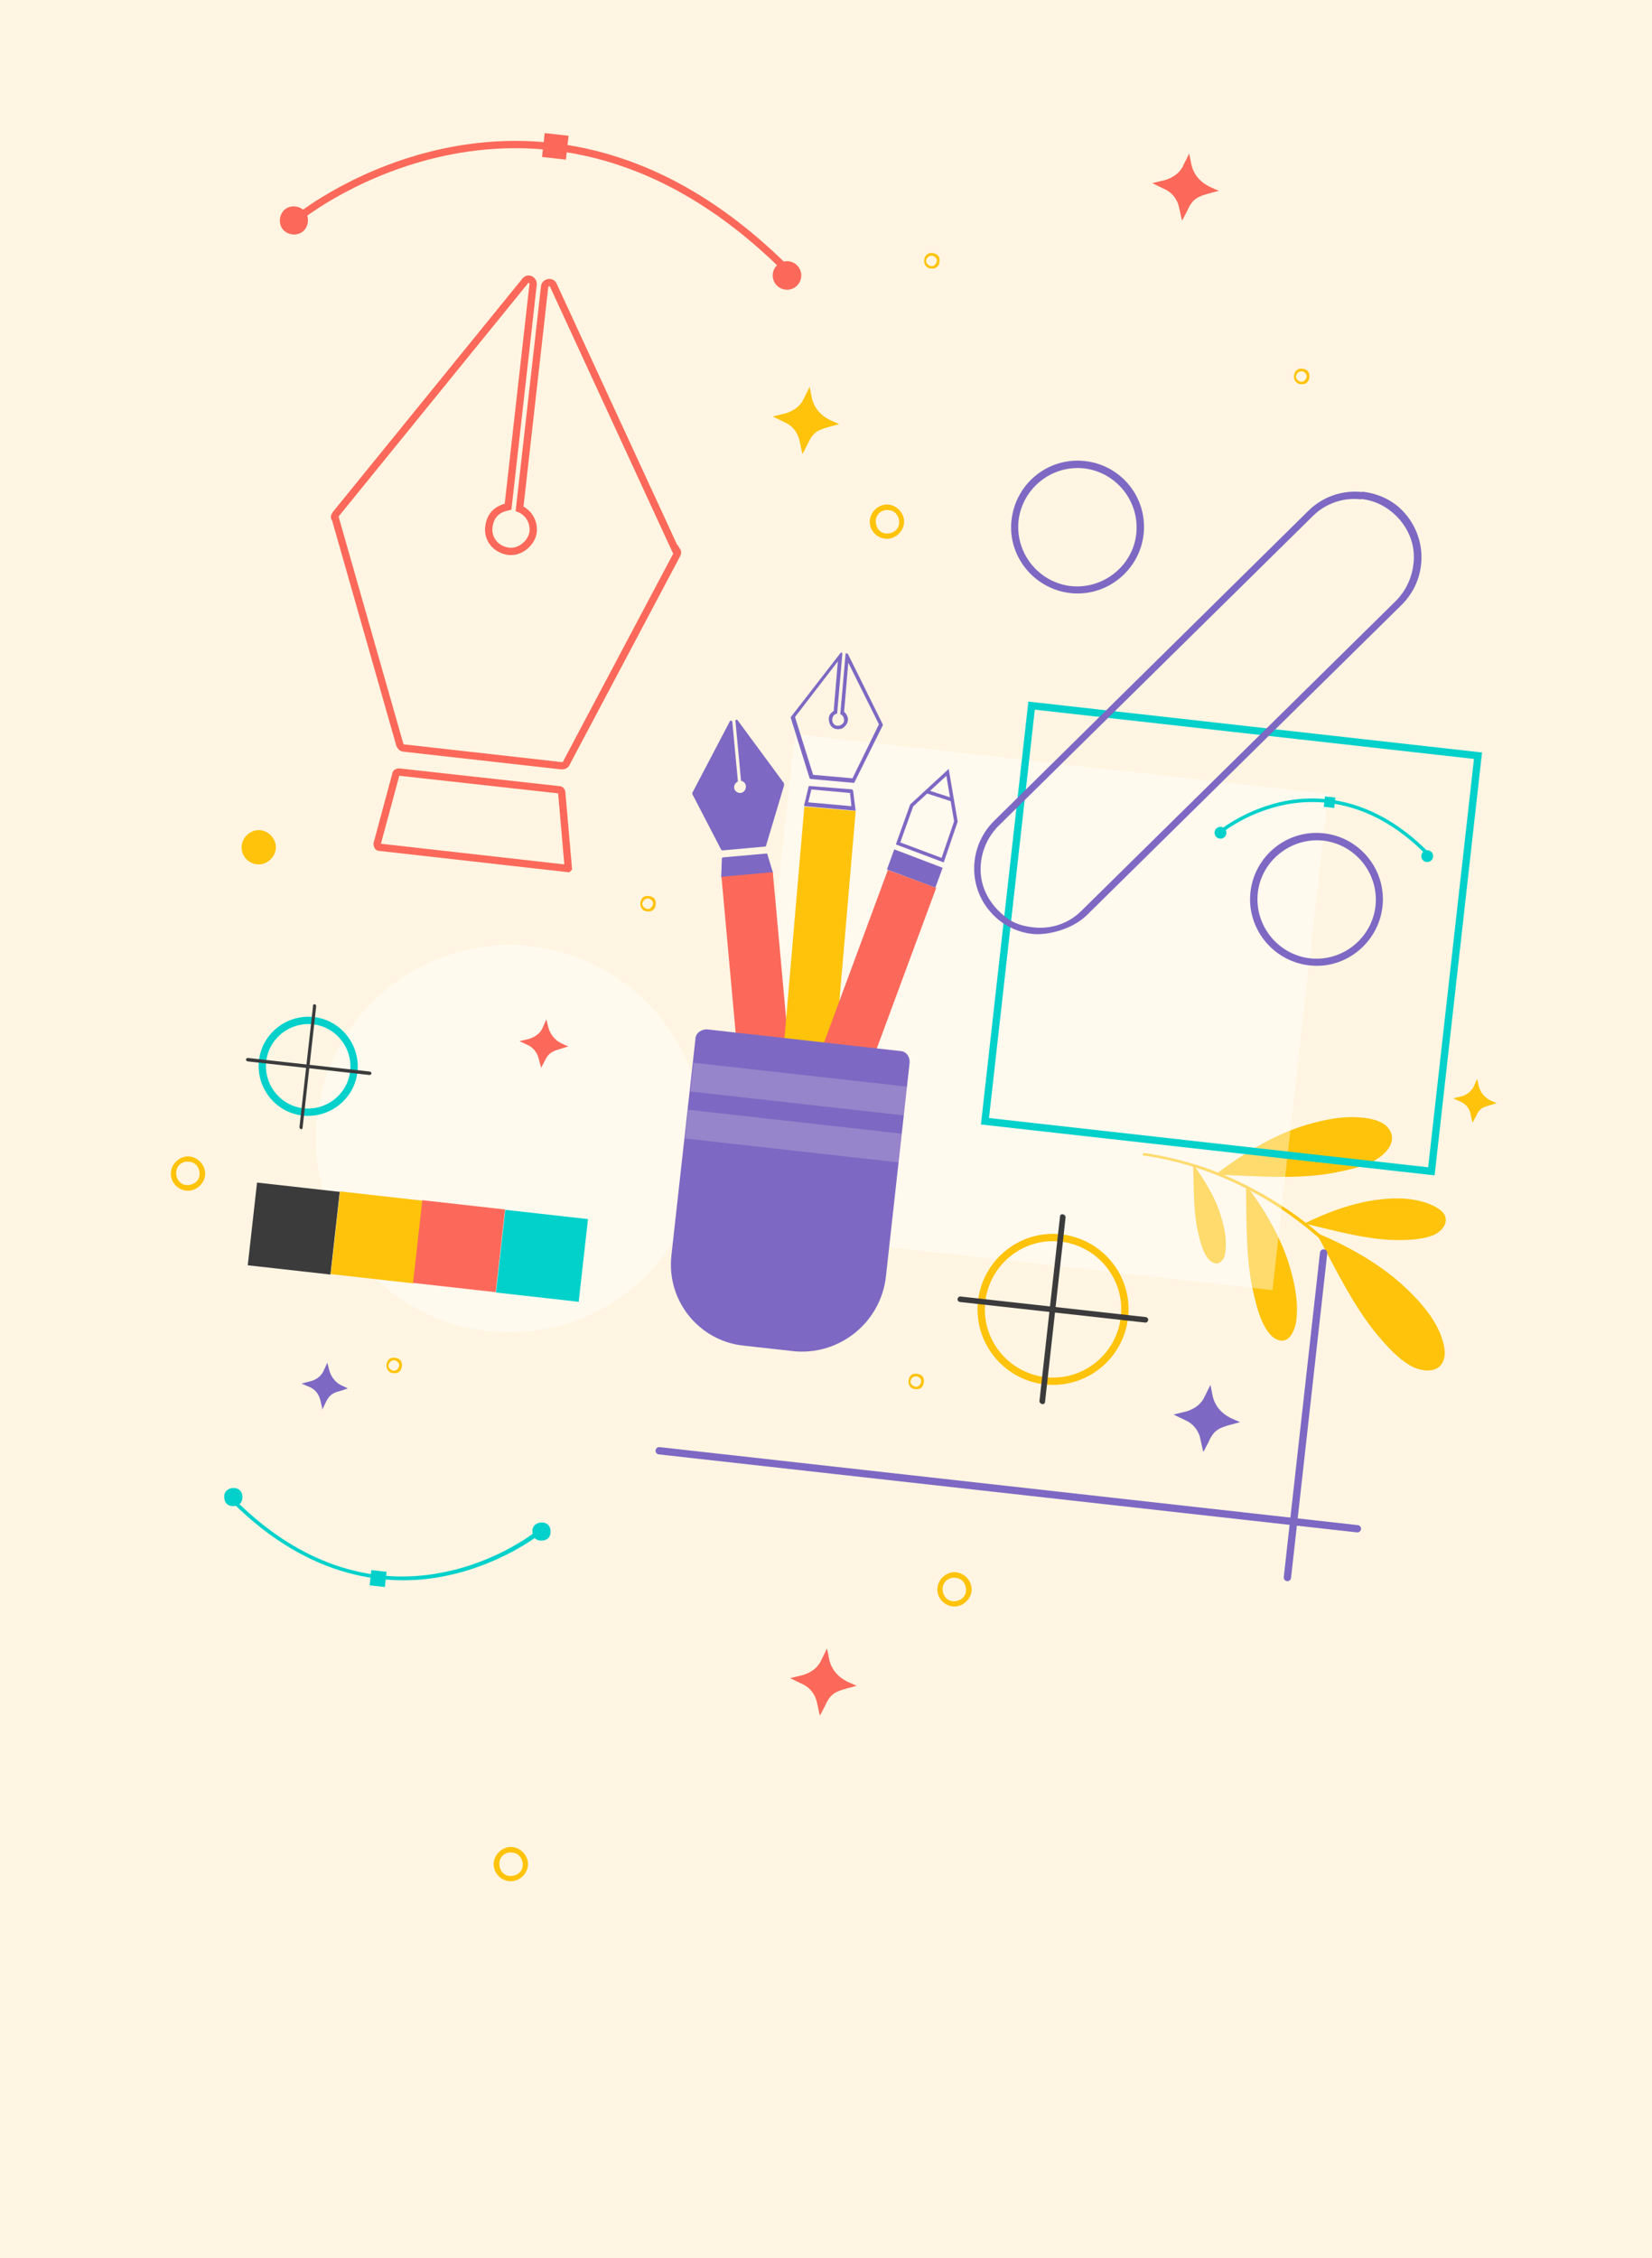 <?xml version="1.0" encoding="UTF-8"?>
<svg xmlns="http://www.w3.org/2000/svg" version="1.1" viewBox="0 0 474.4 648.4">
  <defs>
    <style>
      .cls-1 {
        fill: #fdf6e6;
        opacity: .2;
      }

      .cls-1, .cls-2, .cls-3 {
        isolation: isolate;
      }

      .cls-4, .cls-5, .cls-6, .cls-7, .cls-8, .cls-9 {
        fill: none;
      }

      .cls-4, .cls-5, .cls-6, .cls-8 {
        stroke-width: 2.1px;
      }

      .cls-4, .cls-5, .cls-6, .cls-8, .cls-9 {
        stroke-miterlimit: 10;
      }

      .cls-4, .cls-7 {
        stroke: #02d1cb;
      }

      .cls-2 {
        fill: #fff;
        opacity: .4;
      }

      .cls-10 {
        fill: #02d1cb;
      }

      .cls-11 {
        fill: #7d69c3;
      }

      .cls-5 {
        stroke-linecap: round;
      }

      .cls-5, .cls-9 {
        stroke: #7d69c3;
      }

      .cls-12, .cls-3 {
        opacity: 0;
      }

      .cls-6 {
        stroke: #fc695a;
      }

      .cls-3 {
        fill: #4b0263;
      }

      .cls-13 {
        fill: #fff5e2;
      }

      .cls-7 {
        stroke-miterlimit: 10;
        stroke-width: 2.1px;
      }

      .cls-8 {
        stroke: #ffc30c;
      }

      .cls-14 {
        fill: #3c3b3c;
      }

      .cls-15 {
        fill: #ffc30c;
      }

      .cls-16 {
        fill: #fc695a;
      }
    </style>
  </defs>
  <!-- Generator: Adobe Illustrator 28.7.1, SVG Export Plug-In . SVG Version: 1.2.0 Build 142)  -->
  <g>
    <g id="Ebene_1">
      <g id="Ebene_1-2" data-name="Ebene_1">
        <g id="Ebene_1-2">
          <g id="bg">
            <rect class="cls-13" x="-2.4" y="-2" width="479.3" height="652.4"/>
          </g>
          <g>
            <g>
              <path class="cls-15" d="M328.3,331.8c10.6,1.5,20.8,4.9,30.2,9.8,9.4,4.9,18.2,11.4,25.6,19,4.2,4.3,7.9,9,11.2,14,.4.5,1,0,.8-.5-5.9-9-13.3-17-21.7-23.4s-18.1-11.7-28.1-15.3c-5.6-1.9-11.6-3.4-17.6-4.3-.6,0-.8.7-.2.8h-.2,0Z"/>
              <path class="cls-15" d="M349,337.3c7.1-5.4,16.5-11.4,25.9-14.2,5.3-1.6,11.1-2.8,16.8-2.1,2.8.3,5.7,1.2,7,3,2.3,2.8.5,6.2-2.5,8.3-3.1,2.3-7.4,3.3-11.7,4.2-11.1,2.4-23.8,1.2-35.6.8"/>
              <path class="cls-15" d="M374.5,351.4c6.2-3.1,14.3-6.2,22.1-7,4.3-.5,9-.4,13.2,1.1,2,.7,4.1,1.8,5,3.3,1.2,2.4-.7,4.8-3.2,5.9-2.8,1.1-6.3,1.4-9.6,1.4-9,.1-18.6-2.7-27.6-4.8"/>
              <path class="cls-15" d="M378,354c8.2,3.4,18.1,8.7,25.3,15.5,4.1,3.8,8.1,8.2,10.3,13.5,1,2.6,1.8,5.5.9,7.7-1.2,3.3-5.1,3.4-8.4,2-3.5-1.6-6.6-4.8-9.4-8-7.7-8.7-13.1-20.3-18.7-30.6"/>
              <path class="cls-15" d="M357.9,340.4c4.5,5.9,9.5,14,12.1,22.1,1.4,4.6,2.7,9.7,2.4,14.8,0,2.5-.7,5-2,6.6-2,2.2-4.8.8-6.5-1.8-1.9-2.7-2.9-6.4-3.8-10.2-2.4-9.6-2.1-21-2.3-31.6"/>
              <path class="cls-15" d="M342.6,334.3c2.8,3.8,6.1,9,7.8,14.2.9,3,1.8,6.2,1.6,9.5s-.5,3.2-1.2,4.1c-1.2,1.4-3,.6-4.2-1.1-1.2-1.8-1.9-4.1-2.4-6.5-1.6-6.2-1.3-13.4-1.6-20.3"/>
            </g>
            <g class="cls-12">
              <path class="cls-11" d="M239.4,375.4c-5.8,8.5-13,15.9-21.2,21.8-8.1,6.2-17.4,10.8-27,13.9-5.4,1.8-11,3-16.7,3.7-.6,0-.4.9,0,.9,10.2-1.2,20.2-4.3,29.3-8.8,9.2-4.5,17.7-10.6,25.1-17.6,4.2-4.1,7.9-8.5,11.2-13.3.4-.6-.3-1.1-.6-.7h-.1Z"/>
              <path class="cls-11" d="M226,390.9c1.7,8.4,2.8,19,1.3,28.4-.9,5.2-2.2,10.7-5.4,15.4-1.4,2.2-3.4,4.4-5.5,4.8-3.2.8-5.5-2.2-6.1-5.6-.5-3.6.3-7.8,1.4-11.9,2.6-10.8,9-21.3,14.3-31.3"/>
              <path class="cls-11" d="M203,407c0,6.7-.9,14.9-3.3,21.9-1.5,3.9-3.4,7.9-6.4,10.9-1.4,1.5-3.3,2.8-5.1,2.9-2.6,0-3.9-2.6-3.8-5.2s1.4-6,2.8-8.9c3.7-7.7,10.2-14.6,15.8-21.5"/>
              <path class="cls-11" d="M199.4,408.8c-6.4,5.7-15.1,11.9-23.9,15.2-4.9,1.9-10.4,3.4-16,3-2.7-.1-5.4-.8-7-2.5-2.3-2.5-.7-5.8,1.9-8,3-2.4,7-3.6,11-4.7,10.6-2.8,22.9-2.5,34.2-3"/>
              <path class="cls-11" d="M219.6,397.1c-6.9,1.4-16,2.3-24.2,1.1-4.6-.7-9.5-1.7-13.9-4.1-2.1-1.1-4.1-2.6-4.8-4.5-1-2.6,1.3-4.4,4.2-4.7,3.1-.5,6.8.3,10.3,1,9.6,2.1,19.3,7.2,28.5,11.3"/>
              <path class="cls-11" d="M231,386.6c-4.5.9-10.3,1.4-15.5.7-2.9-.4-6.1-1.2-8.9-2.7-1.3-.7-2.7-1.7-3-2.9-.7-1.6,1-2.9,2.8-3,2-.3,4.4.2,6.7.6,6.1,1.4,12.3,4.6,18.2,7.3"/>
            </g>
            <g class="cls-12">
              <path class="cls-11" d="M271.6,150.3c3.5-5.8,7.9-10.9,13.3-15.1,5.2-4.3,11.1-7.7,17.4-10.1,3.5-1.3,7.1-2.4,10.9-3,.4,0,.3-.7-.2-.6-6.7,1.1-13.1,3.6-18.9,6.8-5.8,3.3-11.3,7.6-15.8,12.6-2.6,2.9-4.9,5.9-6.9,9.1-.2.5.3.9.5.5h0l-.3-.2h0Z"/>
              <path class="cls-11" d="M280,139.7c-1.4-5.5-2.5-12.5-1.9-18.6.7-6.1,1.1-7.2,3-10.4.9-1.5,2.1-3,3.5-3.4,2-.7,3.8,1.2,4.2,3.5.5,2.5,0,5.1-.3,7.8-1.4,7-5.3,14.2-8.4,20.8"/>
              <path class="cls-11" d="M294.5,128.3c-.3-4.4,0-9.9,1.5-14.5.8-2.6,1.9-5.3,3.8-7.5.9-1,2-1.9,3.1-2.1,1.7-.2,2.7,1.5,2.7,3.3s-.7,4-1.5,6c-2.2,5.2-6.2,10-9.6,14.7"/>
              <path class="cls-11" d="M296.8,126.9c4.1-3.9,9.6-8.4,15.1-10.9,3.2-1.4,6.8-2.6,10.5-2.6s3.5.4,4.7,1.3c1.7,1.5.7,3.8-1.1,5.4s-4.4,2.7-7,3.5c-6.8,2.2-14.8,2.4-22.3,3.2"/>
              <path class="cls-11" d="M283.9,135.3c4.5-1.1,10.5-2.1,15.9-1.7,2.9.3,6.3.7,9.3,2.3,1.4.6,2.8,1.6,3.2,2.8.8,1.6-.8,2.9-2.6,3.3-2,.5-4.5.1-6.9-.3-6.4-1-12.8-4-19-6.3"/>
              <path class="cls-11" d="M276.7,142.6c3-.7,6.7-1.4,10.2-1,2,.3,4.1.4,6,1.4.9.4,1.8,1,2.1,1.7.4,1.1-.5,1.8-1.6,2.1-1.2.2-2.9,0-4.4-.2-4-.6-8.2-2.5-12.2-4"/>
            </g>
            <g>
              <polygon class="cls-3" points="175.2 151.2 78.2 269.8 244 286.9 175.2 151.2"/>
              <circle class="cls-2" cx="146.3" cy="327" r="55.6"/>
              <rect class="cls-2" x="225.2" y="213.6" width="143.4" height="154" transform="translate(-25 553.3) rotate(-83.6)"/>
            </g>
            <rect class="cls-7" x="293.6" y="205" width="120.1" height="129" transform="translate(46.4 590.9) rotate(-83.6)"/>
            <g>
              <rect class="cls-14" x="72.4" y="340.8" width="23.9" height="23.9" transform="translate(-275.6 397.3) rotate(-83.6)"/>
              <rect class="cls-15" x="96.2" y="343.4" width="23.9" height="23.9" transform="translate(-257 423.2) rotate(-83.6)"/>
              <rect class="cls-16" x="119.9" y="345.9" width="23.9" height="23.9" transform="translate(-238.5 449) rotate(-83.6)"/>
              <rect class="cls-10" x="143.6" y="348.7" width="23.9" height="23.9" transform="translate(-220.1 475) rotate(-83.6)"/>
            </g>
            <g>
              <path class="cls-8" d="M322.9,378.3c-1.3,11.3-11.5,19.5-22.8,18.2s-19.5-11.5-18.2-22.8,11.5-19.5,22.8-18.2,19.5,11.5,18.2,22.8Z"/>
              <g>
                <path class="cls-14" d="M304.4,349.3l-5.9,53h0c0,1,1.5,1.3,1.6.3l5.9-53h0c0-1-1.5-1.3-1.6-.3h0Z"/>
                <path class="cls-14" d="M328.9,378.2l-53.1-5.9c-1,0-1.2,1.5,0,1.6l53.1,5.9c1,0,1.2-1.5,0-1.6h0Z"/>
              </g>
            </g>
            <path class="cls-4" d="M90,293.1c-7.2-.8-13.8,4.4-14.6,11.6s4.4,13.8,11.6,14.6c7.2.8,13.8-4.4,14.6-11.6s-4.4-13.8-11.6-14.6Z"/>
            <g>
              <path class="cls-14" d="M89.9,288.8l-3.9,34.8h0c0,.8.9.9.9.2l3.9-34.8h0c0-.8-.9-.9-1,0h0v-.2h0Z"/>
              <path class="cls-14" d="M106.1,307.7l-34.9-3.9c-.7,0-.8.9,0,1l34.9,3.9c.7,0,.8-.9,0-1h0Z"/>
            </g>
            <g>
              <path class="cls-6" d="M163.1,249.4l-54.1-6.1c-.5,0-.7-.5-.7-1l5.4-20c0-.4.5-.6.9-.6l46,5.1c.4,0,.7.4.7.7l1.9,21.8h0Z"/>
              <path class="cls-6" d="M194.1,158.2l-35.2-76.3c-.5-1.2-2.3-.9-2.5.4l-7.2,63.8c2.5,1,4.2,3.7,3.9,6.6s-3.5,6.1-7.1,5.6-6.1-3.5-5.6-7.1,2.7-5.1,5.5-5.7l7.2-63.9c0-1.3-1.5-2-2.3-.9l-54.5,67.1c-.2.4-.4.8,0,1.1l18.5,64.9c.2.5.6,1,1.1,1l45.4,5.1c.6,0,1.1-.2,1.3-.7l31.8-60c.2-.4.2-.8,0-1.1h0l-.2.2h0Z"/>
            </g>
            <g>
              <path class="cls-6" d="M86.4,62s69-55.2,139.7,15.6"/>
              <path class="cls-16" d="M88.4,63.8c-.3,2.3-2.2,3.8-4.5,3.5s-3.8-2.2-3.5-4.5,2.2-3.8,4.5-3.5,3.8,2.2,3.5,4.5Z"/>
              <circle class="cls-16" cx="226" cy="79.1" r="4.1"/>
              <rect class="cls-16" x="156" y="38.6" width="6.9" height="6.9" transform="translate(99.9 195.8) rotate(-83.6)"/>
            </g>
            <g>
              <path class="cls-10" d="M67.2,430.4c22.6,22.7,44.9,24.1,59.6,21.2,16-3,26.8-11.6,26.9-11.7l.9,1s-11.1,8.7-27.4,11.8c-15,2.9-37.9,1.4-60.8-21.6l1-.9h-.2v.2Z"/>
              <path class="cls-10" d="M152.9,439.5c0-1.4,1.3-2.4,2.9-2.3s2.4,1.3,2.3,2.9-1.3,2.4-2.9,2.3-2.4-1.3-2.3-2.9Z"/>
              <path class="cls-10" d="M64.4,429.6c0-1.4,1.3-2.4,2.9-2.3s2.4,1.3,2.3,2.9-1.3,2.4-2.9,2.3-2.4-1.3-2.3-2.9Z"/>
              <rect class="cls-10" x="106.4" y="451.1" width="4.4" height="4.4" transform="translate(-354 510.7) rotate(-83.6)"/>
            </g>
            <g>
              <path class="cls-10" d="M409.4,245.3c-15.2-15.3-30.2-16.1-40-14.3-10.9,2.1-17.9,7.8-18,7.8l-.6-.8s7.5-5.9,18.4-8c10.1-1.9,25.4-.9,40.8,14.5l-.6.7h0Z"/>
              <circle class="cls-10" cx="350.5" cy="239.1" r="1.7" transform="translate(98.1 580.2) rotate(-87.8)"/>
              <circle class="cls-10" cx="409.9" cy="245.9" r="1.7" transform="translate(148.4 646) rotate(-87.8)"/>
              <rect class="cls-10" x="380.2" y="228.9" width="3" height="3" transform="translate(110.3 584) rotate(-83.6)"/>
            </g>
            <g>
              <g>
                <path class="cls-11" d="M221.9,250.7l-14.6,1.4s-.2,0-.2-.2l.2-5.5s.3-.2.4-.2l12.4-1.1h.2l1.7,5.6h0Z"/>
                <path class="cls-11" d="M225.2,225l-13.4-18.2c-.3-.3-.7,0-.6.3l1.6,17.1c.8.2,1.3.7,1.4,1.6,0,1-.6,1.8-1.5,1.9s-1.8-.6-1.9-1.5c0-.8.4-1.4,1.1-1.8l-1.6-17.1c0-.4-.6-.5-.7-.2l-10.8,20.6v.3l8.3,16s.2.2.4.2l12.2-1.1s.3,0,.3-.3l5.2-17.4s-.2-.2-.2-.3h.2Z"/>
              </g>
              <rect class="cls-16" x="210.5" y="251" width="14.8" height="73.6" transform="translate(-25.2 20.9) rotate(-5.2)"/>
            </g>
            <g>
              <rect class="cls-15" x="198.4" y="261.5" width="73.6" height="14.8" transform="translate(-52.8 480.3) rotate(-85.1)"/>
              <g>
                <path class="cls-11" d="M244.1,227.7l.4,3.8-12.4-1.1.9-3.7,10.9,1M244.9,226.7h0l-12.5-1s-.2,0-.2.2l-1.3,5.4s0,.2.2.2h0l14.6,1.3h0l-.7-5.7s0-.2-.2-.2h0v-.2h0Z"/>
                <path class="cls-11" d="M240.6,190l-1.2,14.2c-.9.5-1.4,1.3-1.4,2.2,0,1.5.8,2.9,2.5,3h0c.8,0,1.4-.1,2-.7s.9-1.1,1-1.9-.4-1.8-1.1-2.4l1.2-14.1,8.8,17.7-7.6,15.5-11.3-1-5.2-16.6,12.4-16.1M241.6,187.4s-.2,0-.3.2l-14.2,18.3v.3l5.4,17.3s.2.2.3.2h0l12.3,1.1c.2,0,.3,0,.3-.2l8.1-16.3v-.3l-10-20.2s-.2-.2-.3-.2c-.2,0-.4,0-.4.4l-1.5,17.1c.8.3,1.1,1,1.1,1.8s-1,1.6-1.9,1.5h0c-1,0-1.6-1-1.5-1.9s.6-1.4,1.4-1.6l1.5-17.2c0-.2-.3-.4-.4-.4h0Z"/>
              </g>
            </g>
            <g>
              <polygon class="cls-11" points="268.6 254.9 254.7 249.7 256.8 243.9 270.7 249.2 268.6 254.9"/>
              <rect class="cls-16" x="212.4" y="279.5" width="73.6" height="14.8" transform="translate(-106.4 421.1) rotate(-69.7)"/>
              <g>
                <polygon class="cls-9" points="270.7 247 274.5 235.9 272.1 221.8 261.8 231.3 257.9 242.2 270.7 247"/>
                <line class="cls-9" x1="266.1" y1="227.3" x2="273.5" y2="229.7"/>
              </g>
            </g>
            <g>
              <path class="cls-11" d="M227.8,388l-14.4-1.6c-12.7-1.4-22-12.9-20.6-25.8l6.9-62.2c0-1.7,1.7-2.9,3.4-2.8l55.3,6.2c1.8,0,3,1.7,2.8,3.5l-6.8,61.3c-1.5,13.3-13.5,22.8-26.7,21.4h.1Z"/>
              <rect class="cls-1" x="225.2" y="281.9" width="8.3" height="61.7" transform="translate(-107 505.8) rotate(-83.6)"/>
              <rect class="cls-1" x="223.7" y="295.4" width="8.3" height="61.7" transform="translate(-121.8 516.3) rotate(-83.6)"/>
            </g>
            <g>
              <line class="cls-5" x1="380.1" y1="359.8" x2="369.7" y2="453"/>
              <line class="cls-5" x1="389.8" y1="439" x2="189.3" y2="416.6"/>
            </g>
            <path class="cls-11" d="M345.5,416.8l-.8-3.6c-.5-2.5-2.2-4.5-4.4-5.4l-3.3-1.6,3.7-.9c2.3-.7,4.3-2.1,5.2-4.2l1.7-3.4.6,3c.6,3,2.6,5.2,5.2,6.5l2.7,1.2-3,.8c-2.7.8-4.5,1.3-6,4.8l-1.5,2.9h0v-.3.2h-.1Z"/>
            <path class="cls-15" d="M422.8,322.2l-.5-2.3c-.3-1.5-1.3-2.9-2.8-3.5l-2.2-1,2.5-.6c1.4-.4,2.7-1.4,3.4-2.8l1-2.2.4,1.9c.4,1.8,1.6,3.4,3.4,4.3l1.8.8-2,.6c-1.7.5-3,.8-3.9,3.1l-1,1.8h0Z"/>
            <path class="cls-15" d="M273.6,461.3c-2.8-.3-4.7-2.8-4.4-5.4s2.8-4.7,5.4-4.4,4.7,2.8,4.4,5.4-2.8,4.7-5.4,4.4ZM274.4,453.1c-1.9-.3-3.6,1.1-3.7,3s1.1,3.6,3,3.7,3.6-1.1,3.7-3-1.1-3.6-3-3.7Z"/>
            <path class="cls-15" d="M373.5,110.3c-1.1,0-2.1-1.1-1.9-2.5s1.1-2.1,2.5-1.9,2.1,1.1,1.9,2.5-1.1,2.1-2.5,1.9ZM373.9,106.6c-.9,0-1.5.5-1.7,1.3s.5,1.5,1.3,1.7,1.5-.5,1.7-1.3-.5-1.5-1.3-1.7Z"/>
            <path class="cls-15" d="M262.8,398.9c-1.1,0-2.1-1.1-1.9-2.5s1.1-2.1,2.5-1.9,2.1,1.1,1.9,2.5-1.1,2.1-2.5,1.9ZM263.2,395.2c-.9,0-1.5.5-1.7,1.3s.5,1.5,1.3,1.7,1.5-.5,1.7-1.3-.5-1.5-1.3-1.7Z"/>
            <path class="cls-15" d="M230.4,130.2l-.8-3.6c-.5-2.5-2.2-4.5-4.4-5.4l-3.3-1.6,3.7-.9c2.3-.7,4.3-2.1,5.2-4.2l1.7-3.4.6,3c.6,3,2.6,5.2,5.2,6.5l2.7,1.2-3,.8c-2.7.8-4.5,1.3-6,4.8l-1.5,2.9h0v-.3.2h0Z"/>
            <path class="cls-16" d="M339.4,63.2l-.8-3.6c-.5-2.5-2.2-4.5-4.4-5.4l-3.3-1.6,3.7-.9c2.3-.7,4.3-2.1,5.2-4.2l1.7-3.4.6,3c.6,3,2.6,5.2,5.2,6.5l2.7,1.2-3,.8c-2.7.8-4.5,1.3-6,4.8l-1.5,2.9h0v-.3.2h-.1Z"/>
            <path class="cls-16" d="M235.4,492.5l-.8-3.6c-.5-2.5-2.2-4.5-4.4-5.4l-3.3-1.6,3.7-.9c2.3-.7,4.3-2.1,5.2-4.2l1.7-3.4.6,3c.6,3,2.6,5.2,5.2,6.5l2.7,1.2-3,.8c-2.7.8-4.5,1.3-6,4.8l-1.5,2.9h0v-.3.2h0Z"/>
            <path class="cls-16" d="M155.4,306.7l-.7-2.7c-.4-1.7-1.6-3.2-3.1-3.9l-2.4-1.1,2.8-.7c1.6-.5,3.1-1.5,3.8-3.1l1.1-2.5.5,2.1c.5,2.1,1.9,3.9,3.8,4.8l2,.9-2.3.7c-1.9.6-3.3.9-4.5,3.5l-1.1,2.1h0v-.2h0Z"/>
            <path class="cls-11" d="M92.6,404.7l-.6-2.6c-.4-1.6-1.4-3.1-3.1-3.8l-2.3-1,2.7-.7c1.5-.4,2.9-1.4,3.6-2.9l1.1-2.4.5,2c.5,2,1.8,3.7,3.5,4.5l1.9.9-2.1.7c-1.8.5-3.1.8-4.3,3.4l-1,2.1h0v-.2h.1Z"/>
            <path class="cls-15" d="M254.2,154.7c-2.8-.3-4.7-2.8-4.4-5.4s2.8-4.7,5.4-4.4,4.7,2.8,4.4,5.4-2.8,4.7-5.4,4.4h0ZM255.2,146.5c-1.9-.3-3.6,1.1-3.7,3s1.1,3.6,3,3.7,3.6-1.1,3.7-3-1.1-3.6-3-3.7h0Z"/>
            <path class="cls-15" d="M146.2,540.2c-2.8-.3-4.7-2.8-4.4-5.4s2.8-4.7,5.4-4.4,4.7,2.8,4.4,5.4-2.8,4.7-5.4,4.4ZM147.1,532c-1.9-.3-3.6,1.1-3.7,3s1.1,3.6,3,3.7,3.6-1.1,3.7-3-1.1-3.6-3-3.7Z"/>
            <path class="cls-15" d="M53.5,341.9c-2.8-.3-4.7-2.8-4.4-5.4s2.8-4.7,5.4-4.4,4.7,2.8,4.4,5.4-2.8,4.7-5.4,4.4ZM54.3,333.6c-1.9-.3-3.6,1.1-3.7,3s1.1,3.6,3,3.7,3.6-1.1,3.7-3-1.1-3.6-3-3.7Z"/>
            <path class="cls-15" d="M112.9,394.3c-1.1,0-2.1-1.1-1.9-2.5s1.1-2.1,2.5-1.9,2.1,1.1,1.9,2.5-1.1,2.1-2.5,1.9ZM113.3,390.6c-.9,0-1.5.5-1.7,1.3s.5,1.5,1.3,1.7,1.5-.5,1.7-1.3-.5-1.5-1.3-1.7Z"/>
            <path class="cls-15" d="M185.8,261.7c-1.1,0-2.1-1.1-1.9-2.5s1.1-2.1,2.5-1.9,2.1,1.1,1.9,2.5-1.1,2.1-2.5,1.9ZM186.2,258c-.9,0-1.5.5-1.7,1.3s.5,1.5,1.3,1.7,1.5-.5,1.7-1.3-.5-1.5-1.3-1.7Z"/>
            <path class="cls-15" d="M267.3,77.1c-1.1,0-2.1-1.1-1.9-2.5s1.1-2.1,2.5-1.9,2.1,1.1,1.9,2.5-1.2,2.1-2.5,1.9ZM267.7,73.4c-.9,0-1.5.5-1.7,1.3s.5,1.5,1.3,1.7,1.5-.5,1.7-1.3-.5-1.5-1.3-1.7Z"/>
            <path class="cls-15" d="M73.8,248.2c-2.8-.3-4.7-2.8-4.4-5.4s2.8-4.7,5.4-4.4,4.7,2.8,4.4,5.4-2.8,4.7-5.4,4.4Z"/>
            <g>
              <path class="cls-11" d="M311.3,134.5c9.3,1.1,16,9.5,15,18.8-1,9.2-9.5,16-18.8,15-9.3-1.1-16-9.5-15-18.8,1.1-9.3,9.5-16,18.8-15M311.6,132.4c-10.5-1.2-19.9,6.4-21.1,16.8-1.3,10.4,6.4,19.9,16.8,21.1,10.4,1.2,19.9-6.4,21.1-16.8,1.2-10.5-6.3-19.9-16.8-21.1h0Z"/>
              <path class="cls-11" d="M380,241.4c9.3,1.1,16,9.5,15,18.8-1.1,9.3-9.5,16-18.8,15-9.3-1.1-16-9.5-15-18.8,1-9.2,9.5-16,18.8-15M380.2,239.3c-10.5-1.2-19.9,6.4-21.1,16.8-1.2,10.4,6.4,19.9,16.8,21.1,10.4,1.3,19.9-6.4,21.1-16.8s-6.3-19.9-16.8-21.1h0Z"/>
              <path class="cls-11" d="M390.9,143.3c4,.4,7.6,2.3,10.4,5.2,3.1,3.3,4.9,7.5,4.7,12.1s-2,8.8-5.2,12l-90.3,89c-3.6,3.6-8.7,5.3-13.8,4.7s-7.4-2.2-10.2-5c-3.1-3.2-5-7.4-4.9-12s1.9-8.8,5-12l90.6-89.3c3.6-3.5,8.7-5.2,13.6-4.6M391.2,141.3c-5.4-.6-11,1.1-15.3,5.2l-90.5,89.3c-7.4,7.4-7.6,19.4-.2,26.9,3.1,3.2,7.3,5.1,11.4,5.5s11.2-1.2,15.5-5.4l90.3-89c7.5-7.3,7.8-19.3.5-27-3.1-3.3-7.3-5.1-11.6-5.6h-.2.1Z"/>
            </g>
          </g>
        </g>
      </g>
    </g>
  </g>
</svg>